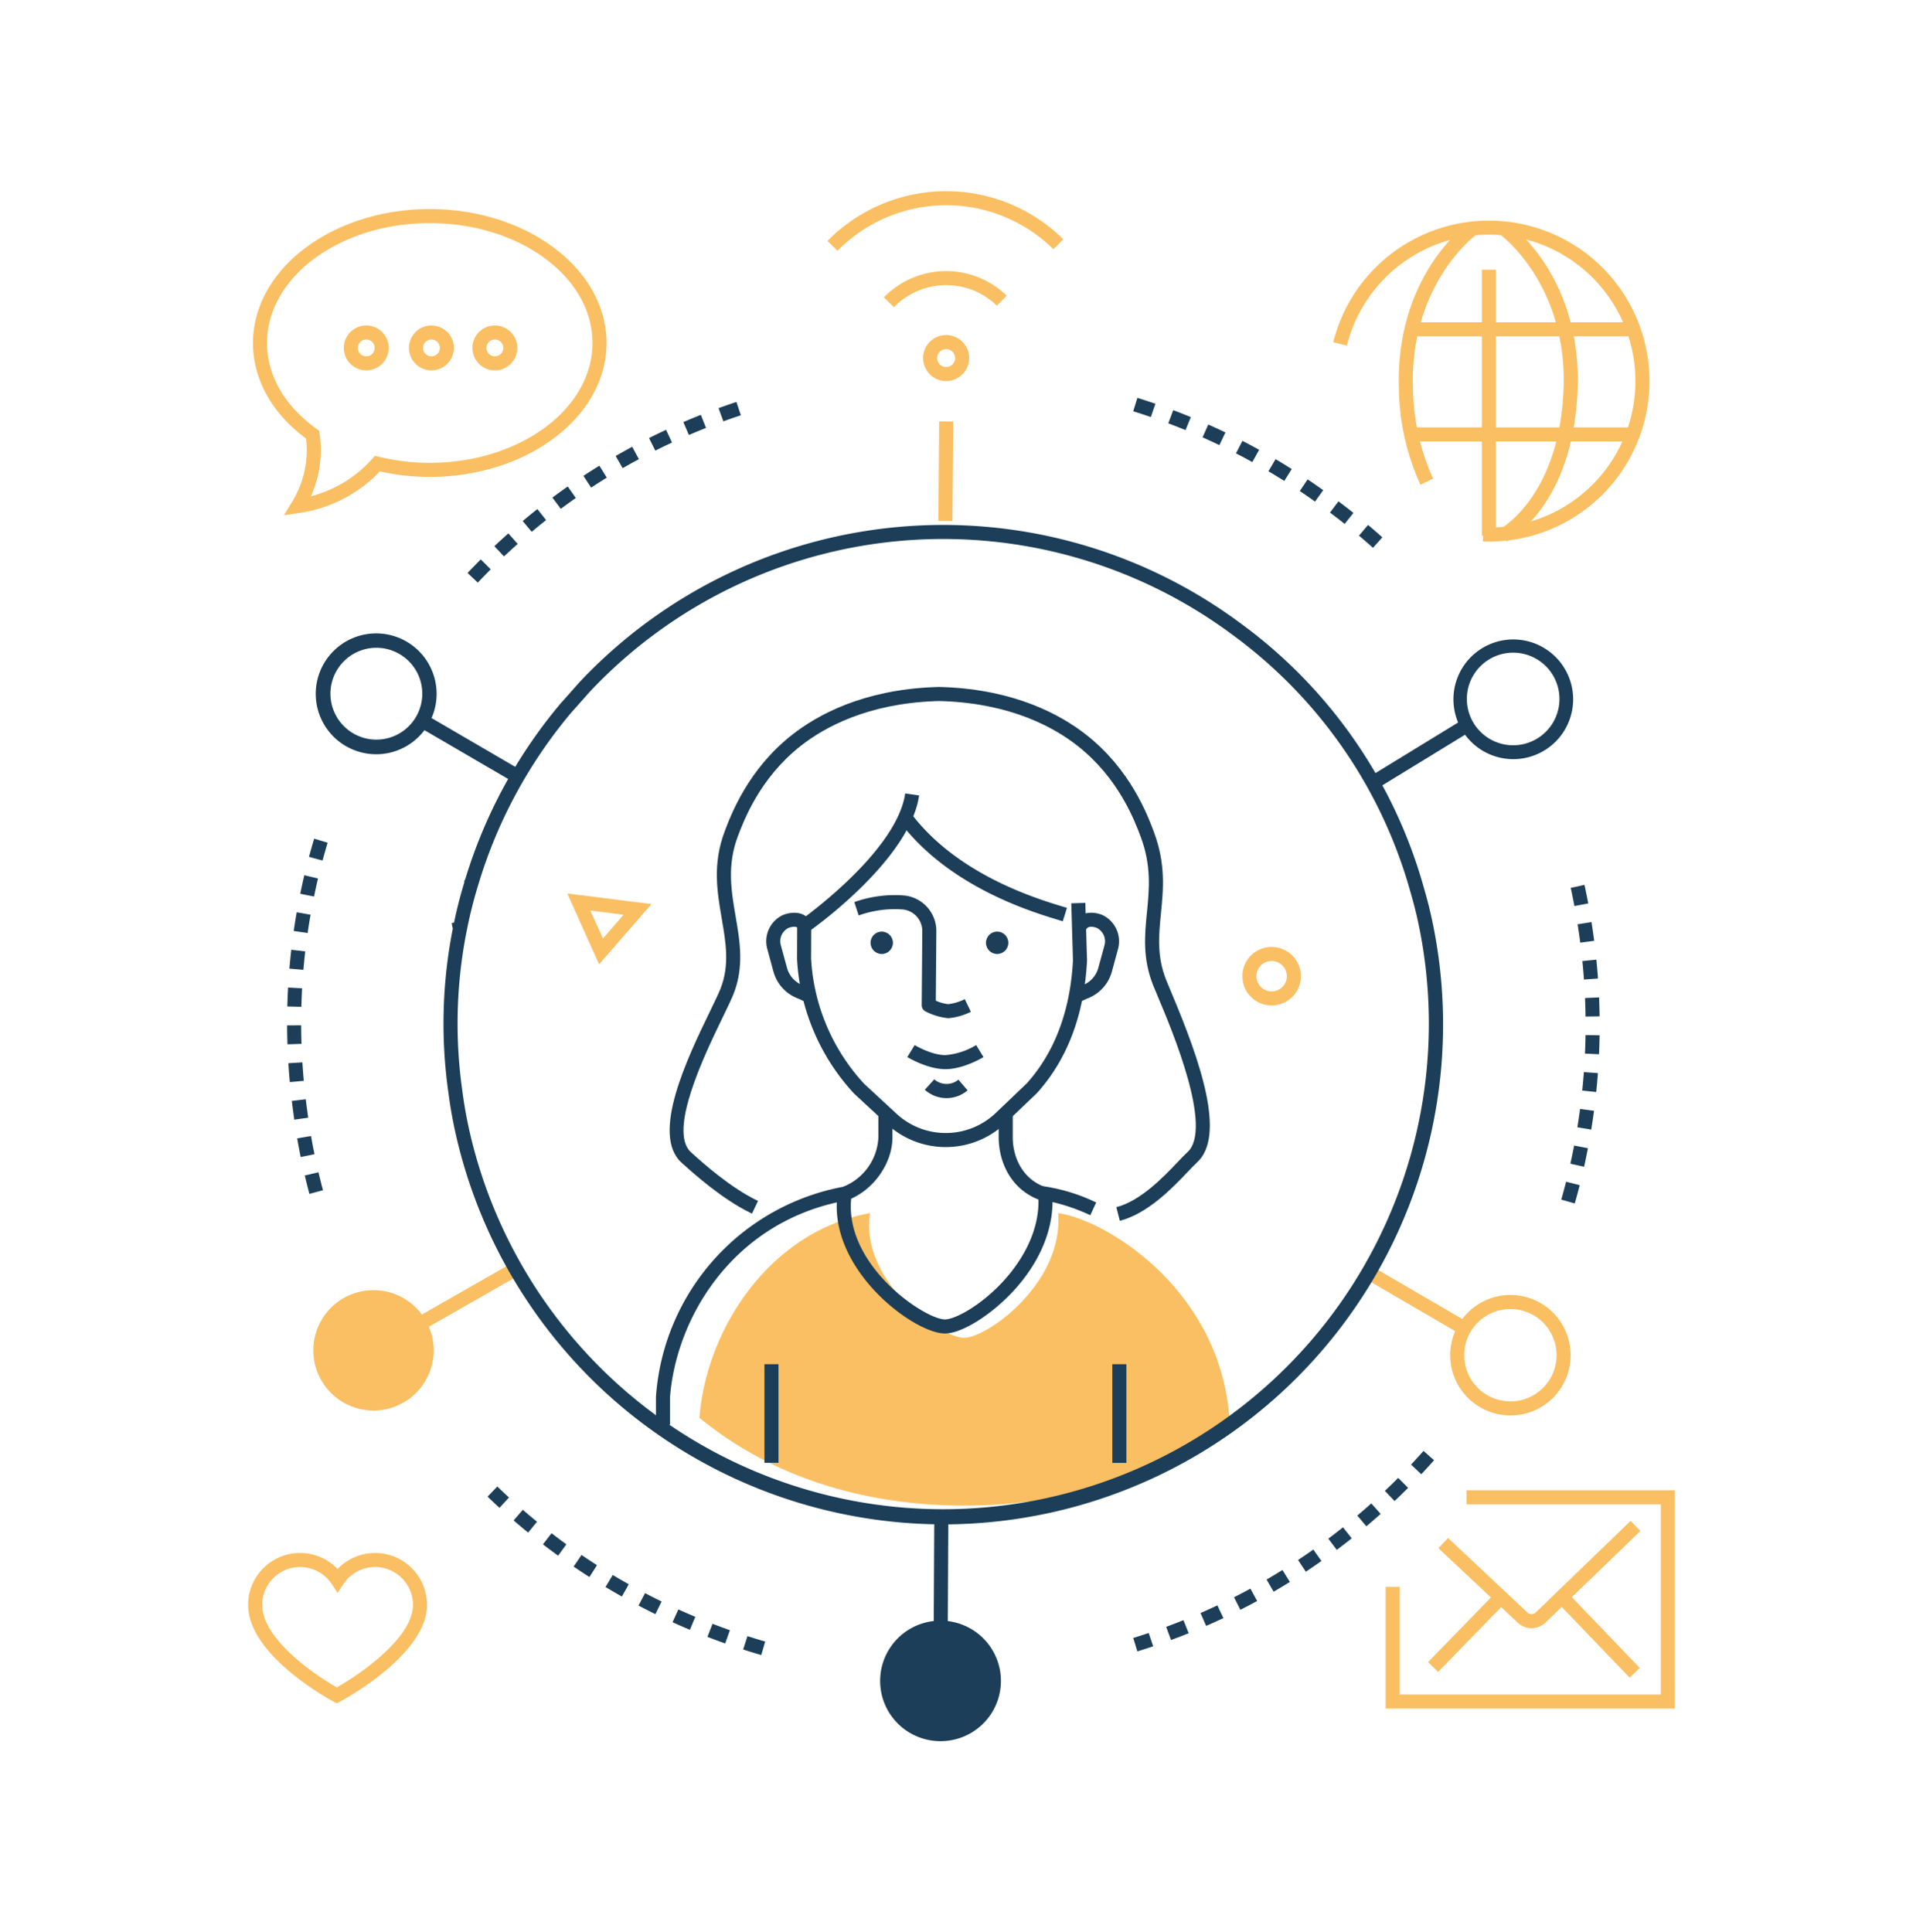 <?xml version="1.0" encoding="utf-8"?>
<svg xmlns="http://www.w3.org/2000/svg" viewBox="0 0 410.553 412.596">
  <defs>
    <style>.cls-1{fill:#fabf62}.cls-2{fill:#1c3e58}</style>
  </defs>
  <g id="Illustrations">
    <path class="cls-1" d="m127.905 205.903-6.795-15.126 17.975 2.265Zm-1.87-11.482 2.685 5.972 4.414-5.078ZM201.997 81.365a4.913 4.913 0 1 1 4.913-4.913 4.919 4.919 0 0 1-4.913 4.913Zm0-6.826a1.913 1.913 0 1 0 1.913 1.913 1.916 1.916 0 0 0-1.913-1.913ZM190.851 65.59l-2.144-2.098a18.56 18.56 0 0 1 26.21-.37l-2.086 2.156a15.561 15.561 0 0 0-21.98.311ZM178.8 53.545l-2.138-2.103a35.571 35.571 0 0 1 50.348-.356l-2.11 2.132a32.572 32.572 0 0 0-46.1.328ZM326.98 347.653a4.27 4.27 0 0 1-2.952-1.18l-16.933-15.896 2.053-2.188 16.94 15.903a1.289 1.289 0 0 0 1.784.005l20.257-19.556 2.084 2.158-20.266 19.565a4.294 4.294 0 0 1-2.967 1.189Z"/>
    <path class="cls-1" d="M339.875 338.216h3v22.036h-3z" transform="rotate(-43.82 341.375 349.234)"/>
    <path class="cls-1" d="M302.869 347.109h20.442v3h-20.442z" transform="rotate(-45.791 313.09 348.61)"/>
    <path class="cls-1" d="M357.581 364.821H295.83v-25.985h3v22.985h55.751v-40.618h-41.49v-3h44.49v46.618zM71.904 363.703l-.706-.377c-.744-.398-18.226-9.85-18.226-20.636a11.094 11.094 0 0 1 19.098-7.684 11.094 11.094 0 0 1 19.098 7.684c0 10.615-17.8 20.232-18.558 20.636Zm-7.835-29.109a8.105 8.105 0 0 0-8.096 8.096c0 7.12 10.898 14.758 15.931 17.6 5.128-2.889 16.264-10.62 16.264-17.6a8.094 8.094 0 0 0-14.848-4.463l-1.25 1.886-1.25-1.886a8.083 8.083 0 0 0-6.75-3.633ZM271.49 214.683a6.243 6.243 0 1 1 6.242-6.242 6.249 6.249 0 0 1-6.243 6.242Zm0-9.485a3.243 3.243 0 1 0 3.242 3.243 3.246 3.246 0 0 0-3.243-3.243ZM262.47 302.737c-2.069-27.637-26.602-42.366-36.566-43.71 1.193 14.839-15.048 26.614-20.08 26.614-4.747 0-20.275-10.584-20.275-24.022a17.517 17.517 0 0 1 .196-2.591c-21.647 3.942-35.02 25.067-36.413 43.71 15.397 12.63 35.107 18.74 56.58 18.74 21.451 0 41.16-6.11 56.558-18.74Z"/>
    <path class="cls-2" d="m239.082 260.667-.748-2.906c5.207-1.34 10.133-6.521 13.076-9.617.85-.894 1.522-1.601 2.082-2.103 5.594-5.023-3.287-26.1-6.205-33.026-.461-1.095-.845-2.006-1.111-2.68-2.278-5.757-1.784-10.74-1.306-15.557.484-4.884.984-9.934-1.35-16.142-1.282-3.414-4.69-12.48-13.437-19.364-5.146-4.049-14.283-8.993-28.596-9.56-.269-.011-.58-.02-1.01-.03-.359.01-.67.019-.94.03-14.312.567-23.45 5.511-28.595 9.56-8.747 6.884-12.155 15.95-13.437 19.363-2.318 6.164-1.368 11.696-.45 17.044.907 5.287 1.845 10.755-.45 16.558-.46 1.163-1.275 2.846-2.306 4.975-3.825 7.895-11.783 24.325-6.766 28.829l.27.242c2.239 2.016 8.189 7.373 14.033 10.139l-1.284 2.71c-6.24-2.953-12.428-8.523-14.757-10.62l-.266-.239c-6.696-6.012 1.295-22.51 6.07-32.37.964-1.99 1.796-3.71 2.216-4.77 1.986-5.02 1.158-9.841.283-14.946-.986-5.743-2.005-11.682.598-18.607 1.363-3.627 4.985-13.264 14.39-20.665 5.495-4.324 15.216-9.602 30.333-10.201.282-.011.607-.02 1.057-.032.523.012.848.02 1.13.032 15.117.6 24.838 5.877 30.332 10.2 9.406 7.402 13.028 17.039 14.39 20.667 2.581 6.862 2.045 12.266 1.527 17.493-.463 4.667-.9 9.076 1.11 14.157.26.66.635 1.549 1.087 2.62 6.245 14.82 11.775 30.738 5.444 36.422-.47.423-1.139 1.125-1.912 1.938-3.165 3.33-8.462 8.9-14.502 10.456ZM163.206 291.281h3v21.052h-3zM237.478 291.281h3v21.075h-3z"/>
    <path class="cls-2" d="M143.042 304.187h-3l.004-5.986a49.142 49.142 0 0 1 40.035-44.813l2.063-.376-.311 2.074a17.098 17.098 0 0 0-.193 2.54c0 13.563 16.04 24.101 20.109 24.101 2.062 0 7.52-2.82 12.405-8.112 3.09-3.349 8.176-10.223 7.5-18.631l-.15-1.856 1.846.25a39.356 39.356 0 0 1 10.688 3.375l-1.26 2.723a40.812 40.812 0 0 0-8.065-2.808c-.056 6.484-2.976 13.155-8.354 18.982-4.776 5.175-11.057 9.077-14.61 9.077-6.33 0-23.109-12.31-23.109-27.101q0-.443.02-.89c-22.67 5.095-34.345 24.912-35.618 41.634ZM226.9 196.713l-.851-.26c-5.835-1.763-23.592-7.128-34.03-21.1l2.405-1.795c9.845 13.18 26.891 18.331 32.493 20.024l.873.265Z"/>
    <path class="cls-2" d="m172.557 198.992-1.72-2.457c.206-.145 20.603-14.569 22.42-27.118l2.97.43c-2.003 13.83-22.786 28.527-23.67 29.145ZM181.063 256.21 180 253.407a11.954 11.954 0 0 0 7.535-10.563v-4.662h3v4.662c0 5.573-4.071 11.32-9.47 13.368ZM222.057 256.266c-6.518-2.385-8.841-8.497-8.841-13.423v-4.662h3v4.662c0 3.913 1.805 8.752 6.873 10.605Z"/>
    <path class="cls-2" d="m172.278 214.062-1.92-.872a8.533 8.533 0 0 1-5.227-5.736l-1.322-4.849a6.2 6.2 0 0 1 3.225-7.173c1.513-.667 4.65-1.174 6.129 1.467l-2.62 1.465c-.519-.934-2.232-.219-2.25-.21a3.179 3.179 0 0 0-1.59 3.663l1.322 4.848a5.527 5.527 0 0 0 3.421 3.73l.103.041 1.97.894ZM230.236 214.062l-1.24-2.732 2.072-.936a5.527 5.527 0 0 0 3.421-3.73l1.321-4.848a3.194 3.194 0 0 0-1.66-3.694c-.007 0-1.67-.673-2.18.242l-2.619-1.465c1.48-2.645 4.617-2.135 6.067-1.495a6.213 6.213 0 0 1 3.287 7.2l-1.321 4.85a8.533 8.533 0 0 1-5.227 5.736Z"/>
    <path class="cls-2" d="M201.91 244.923a18.403 18.403 0 0 1-12.537-4.91l-7.02-6.497a45.857 45.857 0 0 1-12.187-28.775l.031-8.326 3 .011-.033 8.243a42.81 42.81 0 0 0 11.349 26.763l6.897 6.38a15.464 15.464 0 0 0 21.176-.164l6.633-6.33c5.966-6.662 9.282-15.493 9.857-26.248l-.358-12.195 2.998-.088.362 12.318-.003.06c-.603 11.51-4.19 20.998-10.661 28.2l-.081.083-6.677 6.37a18.388 18.388 0 0 1-12.746 5.105Z"/>
    <path class="cls-2" d="M202.468 217.409a13.61 13.61 0 0 1-4.858-1.44 1.5 1.5 0 0 1-.827-1.353l.124-15.788a4.619 4.619 0 0 0-4.098-4.63 22.797 22.797 0 0 0-9.489 1.271l-.928-2.853a25.74 25.74 0 0 1 10.76-1.399 7.615 7.615 0 0 1 6.755 7.633l-.116 14.816a8.62 8.62 0 0 0 2.667.743 10.764 10.764 0 0 0 3.518-1.07l1.304 2.702a13.694 13.694 0 0 1-4.812 1.368ZM202.083 234.475a6.888 6.888 0 0 1-4.635-1.787l2.014-2.223a4.002 4.002 0 0 0 5.16.072l1.953 2.277a6.904 6.904 0 0 1-4.492 1.661ZM201.843 228.29c-3.864 0-7.956-2.476-8.128-2.581l1.563-2.56c.035.022 3.555 2.142 6.565 2.142a15.156 15.156 0 0 0 6.563-2.141l1.564 2.559c-.171.105-4.265 2.582-8.127 2.582Z"/>
    <circle class="cls-2" cx="188.248" cy="201.309" r="2.39"/>
    <circle class="cls-2" cx="212.888" cy="201.309" r="2.39"/>
    <path class="cls-1" d="M191.303 99.119h21.244v3h-21.244z" transform="rotate(-89.553 201.925 100.62)"/>
    <path class="cls-2" d="M98.342 148.341h3v22.424h-3z" transform="rotate(-59.754 99.843 159.552)"/>
    <path class="cls-2" d="M80.32 161.05a12.902 12.902 0 1 1 3.297-.43 12.95 12.95 0 0 1-3.297.43Zm.038-22.735a9.946 9.946 0 0 0-2.528.33 9.805 9.805 0 1 0 2.528-.33Z"/>
    <path class="cls-1" d="M88.09 275.485h22.951v3.001H88.09z" transform="rotate(-29.735 99.565 276.985)"/>
    <path class="cls-1" d="M79.76 301.18a12.852 12.852 0 1 1 6.36-1.693 12.871 12.871 0 0 1-6.36 1.692Zm-4.916-21.424a5.781 5.781 0 1 1-.001.001Z"/>
    <path class="cls-2" d="M189.783 334.927h22.242v3h-22.242z" transform="rotate(-89.702 200.905 336.427)"/>
    <path class="cls-2" d="M200.802 371.773h-.058a12.862 12.862 0 0 1 .053-25.725h.057a12.862 12.862 0 0 1-.052 25.725Zm-9.866-12.905Z"/>
    <path class="cls-1" d="M300.961 265.91h3v23.583h-3z" transform="rotate(-59.755 302.462 277.702)"/>
    <path class="cls-1" d="M322.442 302.224a12.86 12.86 0 1 1 11.134-6.38 12.794 12.794 0 0 1-11.134 6.38Zm-4.946-4.34a9.862 9.862 0 1 0-4.57-6.007 9.874 9.874 0 0 0 4.57 6.007Z"/>
    <path class="cls-2" d="M291.538 159.467h23.383v3h-23.383z" transform="rotate(-31.475 303.23 160.967)"/>
    <path class="cls-2" d="M323.088 162.095a12.928 12.928 0 0 1-3.403-.459 12.779 12.779 0 1 1 3.403.46Zm-.036-22.735a9.886 9.886 0 1 0 2.608.35 9.943 9.943 0 0 0-2.608-.35ZM201.385 325.485a106.883 106.883 0 0 1-104.23-83.987 96.797 96.797 0 0 1-1.422-8.198 104.61 104.61 0 0 1 .94-35.014l-.24-1.172.506-.131a98.478 98.478 0 0 1 2.201-8.604l-.046-.223.228-.39a105.994 105.994 0 0 1 20.461-37.674 167.83 167.83 0 0 0 2.111-2.366c.705-.8 1.41-1.601 2.13-2.385a106.529 106.529 0 0 1 140.905-12.2 104.795 104.795 0 0 1 39.1 56.558 89.571 89.571 0 0 1 1.626 6.354 106.75 106.75 0 0 1-104.27 129.432ZM99.5 199.467a101.67 101.67 0 0 0-.793 33.433 93.518 93.518 0 0 0 1.38 7.959 103.697 103.697 0 0 0 202.636-44.167 87.368 87.368 0 0 0-1.578-6.164 101.85 101.85 0 0 0-38.003-54.977 103.528 103.528 0 0 0-136.916 11.828c-.702.765-1.391 1.547-2.08 2.33-.7.793-1.4 1.587-2.111 2.364a102.96 102.96 0 0 0-19.805 36.442l-.11.372a94.699 94.699 0 0 0-2.422 9.597ZM66.057 254.917q-.518-1.947-.984-3.922l2.92-.688q.456 1.934.963 3.838Zm-1.857-7.87q-.409-1.992-.751-3.977l2.957-.51q.334 1.938.733 3.884Zm-1.372-7.979q-.085-.611-.163-1.22c-.128-.912-.25-1.843-.361-2.773l2.978-.358q.164 1.366.356 2.733c.053.415.106.81.16 1.206Zm-.951-8.014q-.185-2.018-.31-4.032l2.994-.185q.122 1.97.304 3.944Zm-.502-8.07q-.068-2.024-.075-4.042l3-.014q.008 1.976.073 3.958Zm2.969-8.01-3-.076q.052-2.026.163-4.042l2.996.166q-.109 1.97-.16 3.952Zm.433-7.898-2.988-.254q.171-2.019.401-4.025l2.98.342q-.223 1.962-.393 3.937Zm.904-7.86-2.97-.43q.29-2.005.641-3.995l2.955.521q-.344 1.945-.627 3.904Zm1.37-7.789-2.942-.588c.258-1.292.549-2.625.864-3.958l2.92.69c-.308 1.3-.59 2.597-.842 3.856Zm1.813-7.688-2.896-.781q.527-1.953 1.108-3.887l2.873.863q-.568 1.893-1.085 3.805ZM162.53 353.384q-1.945-.562-3.87-1.181l.92-2.856q1.882.605 3.783 1.157Zm-7.7-2.473q-1.906-.674-3.792-1.403l1.082-2.798q1.844.713 3.71 1.373Zm-7.541-2.914q-1.863-.784-3.704-1.618l1.24-2.733q1.802.817 3.626 1.585Zm-7.362-3.342q-1.817-.89-3.607-1.83l1.397-2.655q1.749.92 3.528 1.79Zm-7.158-3.762q-1.762-.99-3.495-2.033l1.545-2.57q1.698 1.02 3.421 1.988Zm-6.928-4.163q-1.704-1.09-3.373-2.23l1.689-2.478q1.635 1.113 3.3 2.18Zm-6.681-4.556q-1.636-1.186-3.24-2.418l1.829-2.38q1.57 1.209 3.17 2.369Zm-6.408-4.93q-1.566-1.277-3.096-2.6l1.963-2.27q1.499 1.297 3.03 2.547Zm-6.113-5.29q-1.287-1.179-2.544-2.39l2.08-2.162q1.232 1.187 2.49 2.342ZM242.822 352.609l-.883-2.867q1.661-.511 3.302-1.064l.957 2.844q-1.677.564-3.376 1.087Zm7.187-2.43-1.04-2.814q1.864-.687 3.693-1.421l1.117 2.783q-1.87.752-3.77 1.452Zm7.498-3.012-1.2-2.75q1.82-.793 3.604-1.633l1.277 2.715q-1.823.858-3.681 1.668Zm7.311-3.443-1.355-2.676q1.77-.896 3.502-1.838l1.433 2.634q-1.772.966-3.58 1.88Zm7.104-3.861-1.51-2.592q1.71-.998 3.388-2.04l1.585 2.547q-1.713 1.066-3.463 2.085Zm6.864-4.269-1.658-2.5q1.65-1.094 3.264-2.233l1.73 2.451q-1.65 1.165-3.336 2.282Zm6.607-4.66-1.8-2.4q1.585-1.188 3.13-2.42l1.868 2.349q-1.58 1.256-3.198 2.471Zm6.323-5.035-1.936-2.291q1.512-1.279 2.984-2.597l2.002 2.235q-1.504 1.347-3.05 2.653Zm6.021-5.393-2.064-2.175q1.437-1.364 2.83-2.765l2.128 2.115q-1.426 1.433-2.894 2.825Zm5.704-5.731-2.187-2.053q1.355-1.444 2.667-2.924l2.244 1.99q-1.339 1.512-2.724 2.987ZM336.213 256.964l-2.885-.822q.542-1.9 1.026-3.82l2.908.736q-.496 1.962-1.05 3.906Zm1.984-7.84-2.928-.652q.43-1.93.804-3.874l2.945.567q-.38 1.987-.82 3.96Zm1.528-7.942-2.96-.48q.314-1.95.576-3.915l2.974.394q-.266 2.009-.59 4.001Zm1.063-8.015-2.985-.309q.204-1.966.35-3.941l2.991.22q-.15 2.02-.356 4.03Zm.594-8.065-2.997-.137q.09-1.971.12-3.954l3 .047q-.031 2.026-.123 4.044Zm-2.873-8.048q-.028-1.974-.112-3.956l2.998-.127q.085 2.023.114 4.042Zm-.337-7.906q-.141-1.969-.34-3.941l2.985-.301q.204 2.017.347 4.03Zm-.792-7.873q-.254-1.957-.566-3.916l2.963-.47q.318 2 .577 4.001Zm-1.245-7.816q-.363-1.938-.787-3.876l2.932-.64q.432 1.98.805 3.963ZM293.127 116.97q-1.475-1.319-2.987-2.597l1.936-2.291q1.544 1.303 3.05 2.651Zm-6.045-5.105q-1.549-1.233-3.131-2.42l1.8-2.4q1.616 1.212 3.2 2.472Zm-6.328-4.766q-1.61-1.151-3.253-2.253l1.672-2.49q1.678 1.127 3.325 2.302Zm-6.57-4.409q-1.672-1.056-3.377-2.06l1.526-2.585q1.741 1.029 3.452 2.108Zm-6.813-4.023q-1.732-.957-3.49-1.863l1.373-2.668q1.797.926 3.568 1.904Zm-7.035-3.623q-1.783-.854-3.592-1.658l1.217-2.742q1.848.82 3.672 1.695Zm-7.23-3.21q-1.83-.75-3.683-1.446l1.056-2.808q1.894.713 3.765 1.48Zm-7.407-2.787q-1.868-.643-3.759-1.23l.89-2.865q1.934.602 3.846 1.26ZM102.009 124.4l-2.182-2.06q1.387-1.468 2.818-2.899l2.121 2.121q-1.4 1.4-2.757 2.838Zm5.597-5.59-2.058-2.184q1.47-1.386 2.982-2.73l1.994 2.241q-1.48 1.316-2.918 2.672Zm5.912-5.259-1.927-2.299q1.548-1.297 3.136-2.552l1.86 2.353q-1.554 1.23-3.069 2.498Zm6.207-4.904-1.79-2.406q1.62-1.206 3.279-2.366l1.718 2.459q-1.623 1.133-3.207 2.313Zm6.482-4.533-1.647-2.508q1.686-1.107 3.41-2.17l1.575 2.555q-1.688 1.038-3.338 2.123Zm6.734-4.148-1.496-2.6q1.748-1.006 3.53-1.966l1.424 2.64q-1.746.941-3.458 1.926Zm6.967-3.75-1.344-2.681q1.803-.904 3.64-1.759l1.266 2.72q-1.798.837-3.562 1.72Zm7.17-3.335-1.185-2.755q1.852-.797 3.736-1.544l1.107 2.789q-1.844.73-3.657 1.51Zm7.354-2.914-1.023-2.82q1.894-.688 3.82-1.324l.94 2.848q-1.882.623-3.737 1.296Z"/>
    <path class="cls-1" d="m60.61 110.008 1.682-2.73a21.286 21.286 0 0 0 2.981-8.137 20.896 20.896 0 0 0 .07-5.499c-7.31-5.42-11.327-12.645-11.327-20.409 0-15.766 16.93-28.592 37.74-28.592s37.74 12.826 37.74 28.592-16.93 28.593-37.74 28.593a49.089 49.089 0 0 1-10.681-1.173 28.947 28.947 0 0 1-7.754 5.84 29.892 29.892 0 0 1-9.538 3.057Zm31.146-62.367c-19.156 0-34.74 11.48-34.74 25.592 0 6.953 3.765 13.47 10.6 18.354l.518.37.093.629a23.94 23.94 0 0 1-1.852 13.385 26.719 26.719 0 0 0 5.563-2.14 25.918 25.918 0 0 0 7.5-5.833l.599-.676.877.213a46.012 46.012 0 0 0 10.842 1.29c19.156 0 34.74-11.48 34.74-25.592 0-14.111-15.584-25.592-34.74-25.592Z"/>
    <path class="cls-1" d="M78.197 79.084a4.794 4.794 0 1 1 4.794-4.795 4.8 4.8 0 0 1-4.794 4.795Zm0-6.59a1.794 1.794 0 1 0 1.794 1.795 1.796 1.796 0 0 0-1.794-1.794ZM92.108 79.084a4.794 4.794 0 1 1 4.794-4.795 4.8 4.8 0 0 1-4.794 4.795Zm0-6.59a1.794 1.794 0 1 0 1.794 1.795 1.797 1.797 0 0 0-1.794-1.794ZM105.65 79.084a4.794 4.794 0 1 1 4.795-4.795 4.8 4.8 0 0 1-4.795 4.795Zm0-6.59a1.794 1.794 0 1 0 1.795 1.795 1.796 1.796 0 0 0-1.795-1.794ZM316.375 57.6h3v56.802h-3z"/>
    <path class="cls-1" d="M317.891 115.647q-.652 0-1.295-.024l.114-2.998q.587.021 1.181.022a31.267 31.267 0 1 0-30.34-38.854l-2.91-.724a34.27 34.27 0 1 1 33.25 42.578Z"/>
    <path class="cls-1" d="m321.67 115.602-1.382-2.662.691 1.331-.697-1.328c.128-.067 12.795-7.047 13.54-30.217.708-21.916-13.165-32.345-13.306-32.448l1.767-2.425c.625.454 15.3 11.402 14.537 34.97-.805 25.04-14.563 32.474-15.15 32.78ZM303.267 103.499a50.757 50.757 0 0 1-4.601-20.54c-.764-23.658 13.908-34.648 14.533-35.105l1.77 2.424c-.14.101-14.015 10.576-13.305 32.584a47.816 47.816 0 0 0 4.304 19.332Z"/>
    <path class="cls-1" d="M301.271 91.257h46.959v3h-46.959zM301.668 68.81h46.711v3h-46.711z"/>
  </g>
</svg>